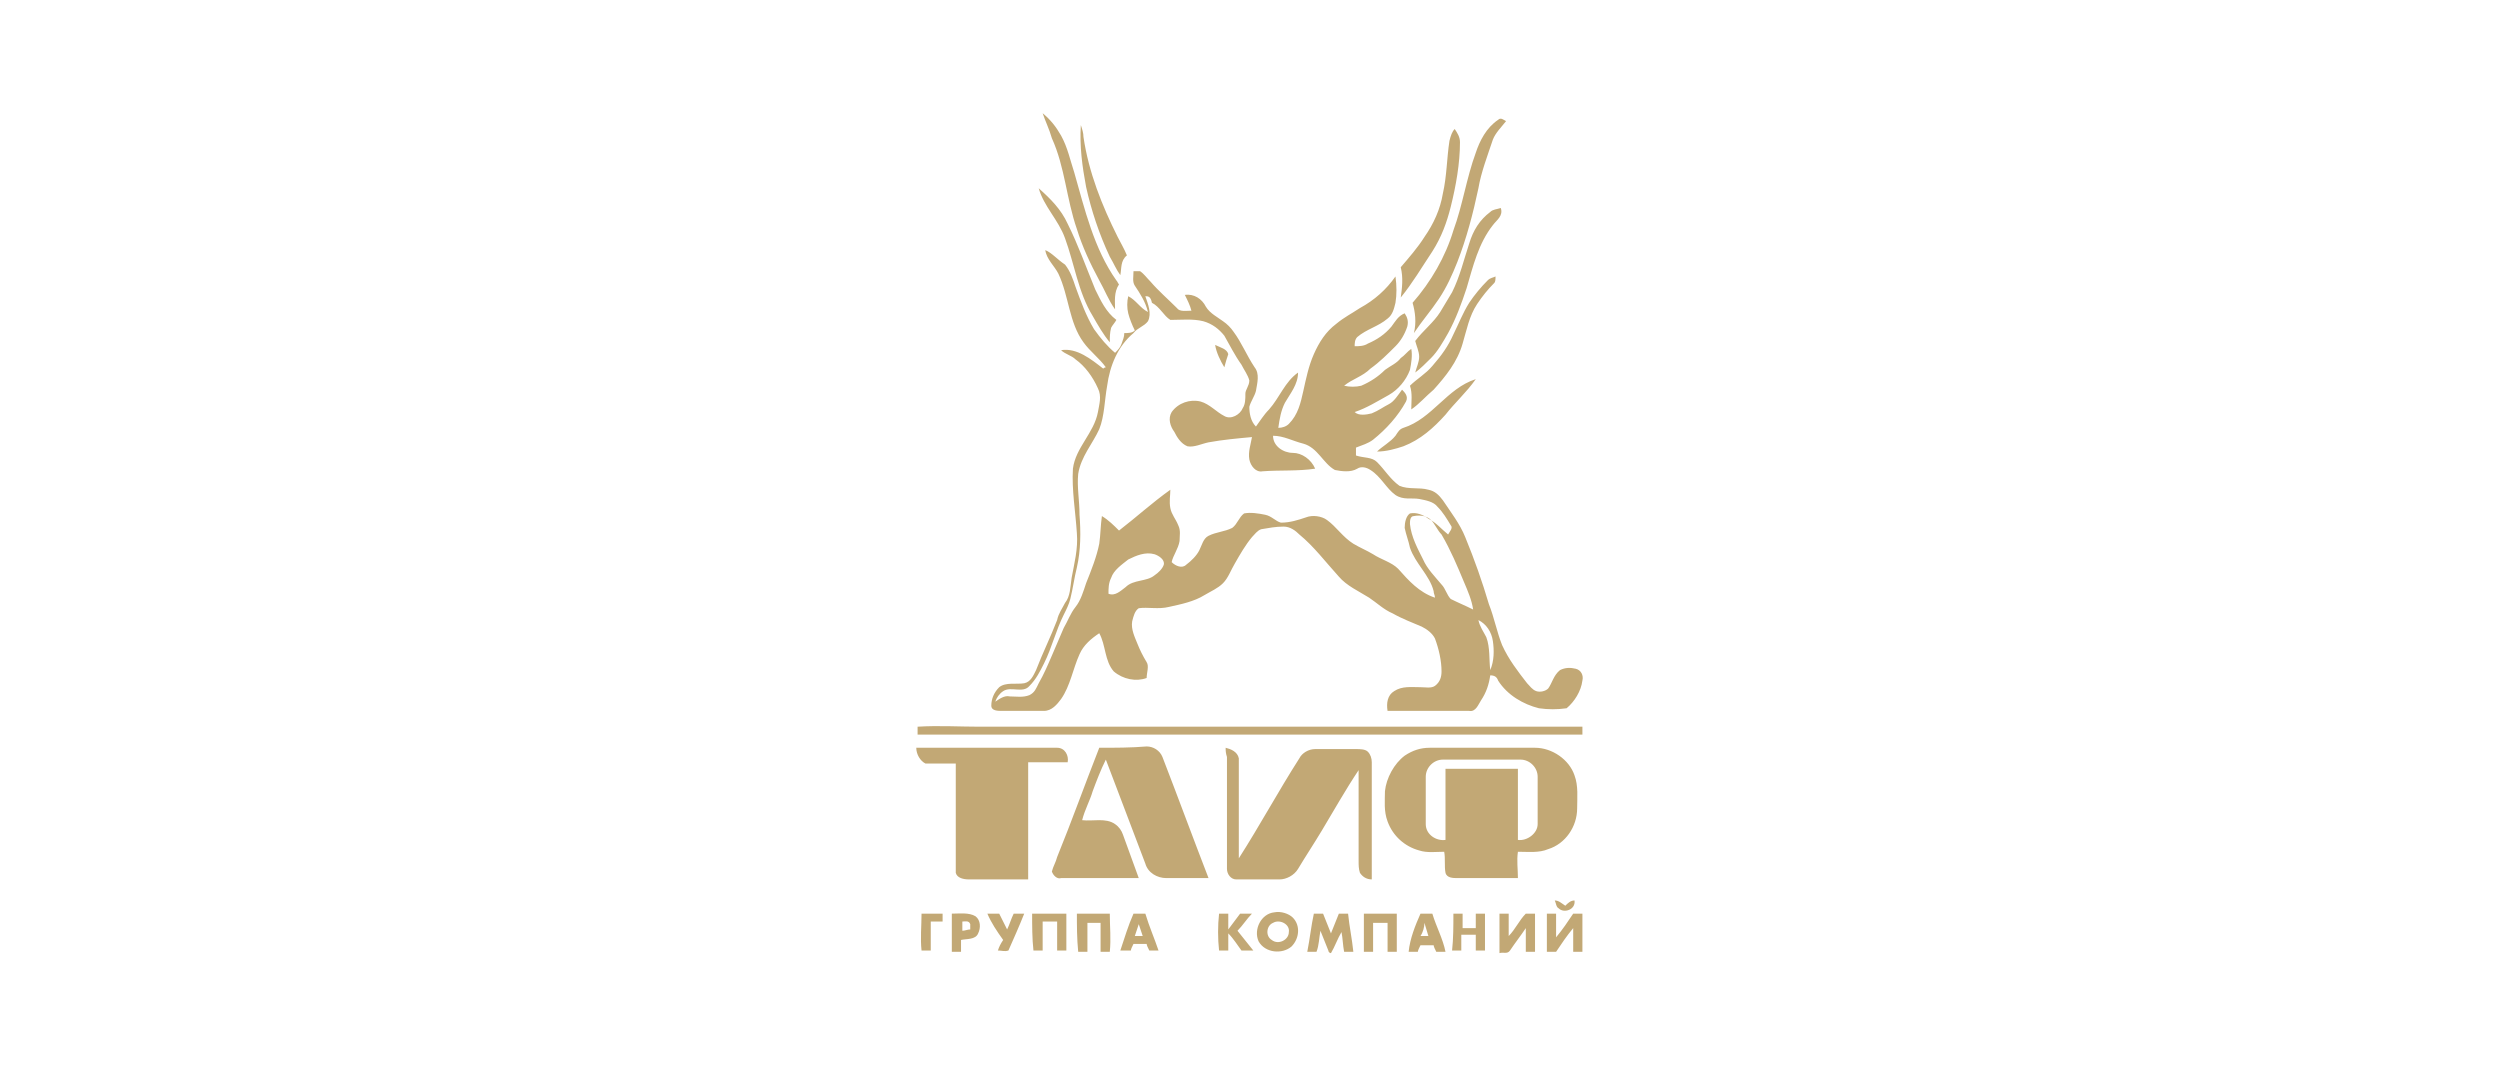 <?xml version="1.0" encoding="UTF-8" standalone="no"?>
<!-- Generator: Adobe Illustrator 27.2.0, SVG Export Plug-In . SVG Version: 6.00 Build 0)  -->

<svg
   version="1.1"
   id="Слой_1"
   sodipodi:docname="fdf1d132f59d16ab228967bb34bce297.svg"
   x="0px"
   y="0px"
   viewBox="0 0 189.9 80.9"
   xml:space="preserve"
   width="189.9"
   height="80.9"
   xmlns:inkscape="http://www.inkscape.org/namespaces/inkscape"
   xmlns:sodipodi="http://sodipodi.sourceforge.net/DTD/sodipodi-0.dtd"
   xmlns="http://www.w3.org/2000/svg"
   xmlns:svg="http://www.w3.org/2000/svg"><defs
   id="defs13" />
<style
   type="text/css"
   id="style2">
	.st0{fill:none;}
	.st1{fill-rule:evenodd;clip-rule:evenodd;fill:#C2A875;}
</style>
<sodipodi:namedview
   bordercolor="#666666"
   borderopacity="1.0"
   id="namedview21"
   inkscape:pagecheckerboard="0"
   inkscape:pageopacity="0.0"
   inkscape:pageshadow="2"
   pagecolor="#ffffff">
	</sodipodi:namedview>
<rect
   id="rect18"
   class="st0"
   width="189.9"
   height="80.9"
   x="0"
   y="0" />
<g
   id="g10">
	<path
   class="st1"
   d="m 79.2,8.6 c 0.6,0.5 1,1 1.4,1.7 0.5,0.9 0.7,1.9 1,2.8 0.8,2.8 1.5,5.8 3.2,8.2 0.1,0.1 0.1,0.2 0.2,0.3 -0.4,0.6 -0.3,1.3 -0.3,1.9 C 84.2,22.8 83.9,22 83.5,21.3 82.8,20 82.2,18.7 81.8,17.4 81,15.1 80.9,12.7 79.9,10.5 79.7,9.8 79.4,9.2 79.2,8.6 Z m 34.6,0.5 c 0.2,-0.2 0.4,0 0.6,0.1 -0.4,0.5 -0.8,0.9 -1,1.4 -0.4,1.2 -0.9,2.5 -1.1,3.7 -0.4,1.9 -0.9,3.8 -1.6,5.6 -0.4,1 -0.8,1.9 -1.4,2.8 -0.6,0.9 -1.3,1.7 -1.9,2.6 0.2,-0.8 0.1,-1.6 -0.1,-2.3 1.4,-1.6 2.5,-3.5 3.1,-5.5 0.7,-1.9 1,-4 1.7,-5.9 0.3,-0.9 0.8,-1.9 1.7,-2.5 z M 82.1,9.5 c -0.1,1.6 0.1,3.1 0.4,4.7 0.4,1.8 1,3.6 1.8,5.3 0.3,0.5 0.5,1 0.8,1.4 0.1,-0.5 0,-1.1 0.5,-1.5 -0.2,-0.5 -0.5,-1 -0.7,-1.4 -1.2,-2.4 -2.2,-4.9 -2.6,-7.6 0,-0.3 -0.1,-0.6 -0.2,-0.9 z m 28,1.2 c -0.2,1.3 -0.2,2.7 -0.5,4 -0.2,1.2 -0.7,2.3 -1.4,3.3 -0.5,0.8 -1.2,1.6 -1.8,2.3 0.2,0.8 0.1,1.6 0,2.3 0.9,-1.1 1.6,-2.3 2.4,-3.5 0.7,-1.1 1.1,-2.2 1.4,-3.4 0.4,-1.6 0.7,-3.3 0.7,-4.9 0,-0.4 -0.2,-0.7 -0.4,-1 -0.2,0.2 -0.3,0.5 -0.4,0.9 z m -31.2,3.6 c 0.4,1.4 1.5,2.4 2,3.8 0.7,1.9 1,4.1 2.1,5.9 0.4,0.7 0.8,1.4 1.3,2 0,-0.4 0,-0.7 0.1,-1.1 0.1,-0.2 0.3,-0.4 0.4,-0.6 C 84,23.7 83.6,22.8 83.2,22 82.5,20.3 81.9,18.6 81.1,17 80.6,15.9 79.8,15.1 78.9,14.3 Z m 34.3,1.8 c -0.8,0.6 -1.3,1.4 -1.6,2.4 -0.4,1.2 -0.7,2.5 -1.3,3.7 -0.3,0.5 -0.6,1 -0.9,1.5 -0.5,0.8 -1.3,1.4 -1.9,2.2 0.1,0.4 0.3,0.8 0.3,1.2 0,0.4 -0.2,0.8 -0.3,1.2 0.4,-0.3 0.8,-0.7 1.2,-1.1 0.5,-0.5 0.9,-1.2 1.3,-1.9 0.6,-1.1 1,-2.2 1.4,-3.4 0.5,-1.7 0.9,-3.4 2,-4.8 0.3,-0.4 0.8,-0.7 0.6,-1.3 -0.3,0.1 -0.6,0.1 -0.8,0.3 z M 79.4,19 c 0.1,0.7 0.7,1.2 1,1.8 0.8,1.7 0.8,3.7 1.9,5.2 0.5,0.7 1.2,1.2 1.7,1.9 -0.1,0 -0.2,0.1 -0.2,0.1 -0.9,-0.7 -2,-1.6 -3.2,-1.4 0.3,0.3 0.8,0.4 1.1,0.7 0.7,0.5 1.3,1.3 1.7,2.2 0.3,0.6 0.1,1.2 0,1.8 -0.3,1.6 -1.7,2.7 -1.9,4.3 -0.1,1.6 0.2,3.3 0.3,4.9 0.1,1.2 -0.2,2.3 -0.4,3.4 -0.1,0.7 -0.1,1.4 -0.5,1.9 -0.2,0.4 -0.5,0.8 -0.6,1.3 -0.5,1.3 -1.1,2.5 -1.6,3.8 -0.2,0.4 -0.4,0.9 -0.9,1 -0.6,0.1 -1.4,-0.1 -1.9,0.3 -0.4,0.4 -0.6,0.9 -0.6,1.4 0,0.4 0.5,0.4 0.8,0.4 1.1,0 2.1,0 3.2,0 0.6,0 1,-0.5 1.3,-0.9 0.7,-1 0.9,-2.3 1.4,-3.4 0.3,-0.7 0.9,-1.2 1.5,-1.6 0.5,0.9 0.4,2.1 1.1,2.9 0.7,0.6 1.7,0.8 2.5,0.5 0,-0.4 0.2,-0.9 0,-1.2 -0.3,-0.5 -0.5,-0.9 -0.7,-1.4 -0.2,-0.5 -0.5,-1.1 -0.4,-1.7 0.1,-0.4 0.2,-0.8 0.5,-1 0.7,-0.1 1.5,0.1 2.3,-0.1 0.9,-0.2 1.9,-0.4 2.7,-0.9 0.5,-0.3 1,-0.5 1.4,-0.9 0.4,-0.4 0.6,-1 0.9,-1.5 0.4,-0.7 0.8,-1.4 1.3,-2 0.2,-0.2 0.4,-0.5 0.7,-0.6 0.6,-0.1 1.1,-0.2 1.7,-0.2 0.5,0 0.9,0.3 1.2,0.6 1.1,0.9 2,2.1 3,3.2 0.6,0.7 1.5,1.1 2.3,1.6 0.6,0.4 1.1,0.9 1.8,1.2 0.7,0.4 1.5,0.7 2.2,1 0.4,0.2 0.8,0.5 1,0.9 0.3,0.8 0.5,1.7 0.5,2.5 0,0.4 -0.1,0.8 -0.5,1.1 -0.3,0.2 -0.7,0.1 -1.1,0.1 -0.7,0 -1.4,-0.1 -2,0.3 -0.5,0.3 -0.6,0.9 -0.5,1.5 2.1,0 4.1,0 6.2,0 0.5,0.1 0.7,-0.5 0.9,-0.8 0.4,-0.6 0.6,-1.2 0.7,-1.9 0.3,0 0.5,0.1 0.6,0.4 0.7,1.1 1.9,1.8 3.1,2.1 0.7,0.1 1.4,0.1 2.1,0 0.6,-0.5 1.1,-1.3 1.2,-2.1 0.1,-0.4 -0.1,-0.8 -0.5,-0.9 -0.4,-0.1 -0.8,-0.1 -1.2,0.1 -0.5,0.4 -0.6,1 -0.9,1.4 -0.2,0.2 -0.6,0.3 -0.9,0.2 -0.3,-0.1 -0.5,-0.4 -0.7,-0.6 -0.7,-0.9 -1.4,-1.8 -1.9,-2.9 -0.4,-1 -0.6,-2.1 -1,-3.1 -0.5,-1.7 -1.1,-3.4 -1.8,-5.1 -0.4,-1 -1.1,-1.9 -1.7,-2.8 -0.3,-0.4 -0.6,-0.7 -1.1,-0.8 -0.7,-0.2 -1.5,0 -2.2,-0.3 -0.7,-0.5 -1.1,-1.2 -1.7,-1.8 -0.4,-0.4 -1,-0.3 -1.6,-0.5 0,-0.2 0,-0.4 0,-0.6 0.5,-0.2 0.9,-0.3 1.3,-0.6 1,-0.8 1.9,-1.8 2.5,-2.9 0.2,-0.4 -0.1,-0.7 -0.3,-0.9 -0.3,0.4 -0.6,0.9 -1,1.1 -0.4,0.2 -0.8,0.5 -1.3,0.7 -0.4,0.1 -1,0.2 -1.3,-0.1 0.9,-0.3 1.7,-0.8 2.6,-1.3 0.7,-0.4 1.3,-1.1 1.6,-1.9 0.1,-0.5 0.2,-1.1 0.1,-1.6 -0.3,0.2 -0.5,0.5 -0.8,0.7 -0.3,0.4 -0.8,0.6 -1.2,0.9 -0.5,0.5 -1.1,0.9 -1.8,1.2 -0.4,0.1 -0.9,0.1 -1.3,0 0.6,-0.5 1.4,-0.7 2,-1.3 0.7,-0.5 1.3,-1.1 1.9,-1.7 0.4,-0.4 0.7,-0.9 0.9,-1.5 0.1,-0.4 0,-0.7 -0.2,-1 -0.5,0.2 -0.7,0.6 -1,1 -0.5,0.6 -1.1,1 -1.8,1.3 -0.3,0.2 -0.7,0.2 -1,0.2 0,-0.2 0,-0.5 0.2,-0.7 0.7,-0.6 1.6,-0.8 2.3,-1.4 0.4,-0.3 0.5,-0.8 0.6,-1.2 0.1,-0.6 0.1,-1.3 0,-2 -0.7,1 -1.6,1.8 -2.7,2.4 -0.6,0.4 -1.2,0.7 -1.8,1.2 -0.8,0.6 -1.3,1.4 -1.7,2.3 -0.4,0.9 -0.6,1.9 -0.8,2.8 -0.2,0.9 -0.4,1.8 -1.1,2.5 -0.2,0.2 -0.5,0.3 -0.8,0.3 0.1,-0.7 0.2,-1.3 0.5,-1.9 0.4,-0.7 1,-1.4 1,-2.3 -1,0.7 -1.4,1.9 -2.2,2.8 -0.4,0.4 -0.7,0.9 -1,1.3 -0.4,-0.4 -0.5,-1 -0.5,-1.5 0.1,-0.4 0.4,-0.8 0.5,-1.2 0.1,-0.6 0.3,-1.3 -0.1,-1.8 -0.6,-0.9 -1,-1.9 -1.6,-2.7 -0.2,-0.3 -0.5,-0.6 -0.8,-0.8 -0.4,-0.3 -1,-0.6 -1.3,-1.1 -0.3,-0.6 -0.9,-1 -1.6,-0.9 0.2,0.4 0.4,0.8 0.5,1.2 -0.4,0 -0.9,0.1 -1.1,-0.2 -0.7,-0.7 -1.4,-1.3 -2,-2 -0.3,-0.3 -0.5,-0.6 -0.8,-0.8 -0.2,0 -0.4,0 -0.5,0 0,0.4 -0.1,0.8 0.1,1.1 0.4,0.6 0.8,1.2 1,2 -0.6,-0.3 -0.9,-0.9 -1.5,-1.2 -0.1,0.4 -0.1,0.9 0,1.3 0.1,0.4 0.3,0.9 0.5,1.3 -0.2,0.2 -0.5,0.2 -0.8,0.2 0,0.3 -0.1,0.5 -0.2,0.8 -0.1,0.3 -0.3,0.5 -0.5,0.7 -0.6,-0.5 -1.1,-1.1 -1.6,-1.8 -0.6,-1 -1,-2.1 -1.4,-3.2 -0.2,-0.6 -0.4,-1.2 -0.8,-1.7 -0.6,-0.4 -1,-0.9 -1.5,-1.1 z m 7.6,3.5 c 0.2,0.6 0.5,1.3 0.2,1.9 -0.3,0.4 -0.8,0.5 -1.1,0.9 -1.2,1 -1.8,2.5 -2,4 -0.2,1.1 -0.2,2.3 -0.6,3.3 -0.5,1.1 -1.4,2.1 -1.6,3.4 -0.1,1 0.1,2 0.1,3.1 0.1,1.3 0.1,2.7 -0.2,4 -0.2,0.8 -0.3,1.6 -0.5,2.4 -0.1,0.4 -0.3,0.8 -0.5,1.2 -0.6,1.2 -0.9,2.5 -1.5,3.7 -0.3,0.6 -0.6,1.2 -1.1,1.7 -0.5,0.6 -1.4,0 -2,0.4 -0.3,0.2 -0.5,0.5 -0.6,0.8 0.3,-0.2 0.7,-0.5 1.1,-0.4 0.5,0 1,0.1 1.5,-0.1 0.4,-0.2 0.5,-0.5 0.7,-0.9 0.4,-0.7 0.7,-1.4 1,-2.1 0.3,-0.7 0.6,-1.4 0.9,-2.1 0.3,-0.5 0.5,-1.1 0.9,-1.6 0.4,-0.5 0.6,-1.2 0.8,-1.8 0.4,-1 0.8,-2 1,-3 0.1,-0.7 0.1,-1.4 0.2,-2.1 0.5,0.3 0.9,0.7 1.3,1.1 1.3,-1 2.5,-2.1 3.9,-3.1 0,0.4 -0.1,0.9 0,1.4 0.1,0.5 0.4,0.8 0.6,1.3 0.2,0.4 0.1,0.8 0.1,1.2 -0.1,0.6 -0.5,1.1 -0.6,1.6 0.3,0.3 0.8,0.5 1.1,0.2 0.4,-0.3 0.8,-0.7 1,-1.1 0.2,-0.4 0.3,-0.9 0.7,-1.1 0.6,-0.3 1.2,-0.3 1.8,-0.6 0.4,-0.3 0.5,-0.8 0.9,-1.1 0.5,-0.1 1.1,0 1.6,0.1 0.5,0.1 0.8,0.5 1.2,0.6 0.7,0 1.3,-0.2 1.9,-0.4 0.5,-0.2 1.2,-0.1 1.6,0.2 0.7,0.5 1.2,1.3 2,1.8 0.5,0.3 1,0.5 1.5,0.8 0.6,0.4 1.4,0.6 1.9,1.1 0.8,0.9 1.6,1.8 2.8,2.2 0,-0.2 -0.1,-0.3 -0.1,-0.5 -0.3,-1.2 -1.4,-2.1 -1.8,-3.3 -0.1,-0.5 -0.3,-1 -0.4,-1.5 0,-0.4 0.1,-0.9 0.4,-1.1 0.5,-0.1 1,0.1 1.4,0.4 0.6,0.3 1,0.8 1.5,1.2 0.1,-0.2 0.4,-0.5 0.2,-0.7 -0.3,-0.5 -0.6,-1 -1,-1.4 -0.3,-0.4 -0.9,-0.5 -1.4,-0.6 -0.6,-0.1 -1.2,0.1 -1.8,-0.3 -0.7,-0.5 -1.1,-1.4 -1.9,-1.9 -0.3,-0.2 -0.7,-0.3 -1,-0.1 -0.5,0.3 -1.2,0.2 -1.7,0.1 -0.9,-0.5 -1.3,-1.7 -2.4,-2 -0.8,-0.2 -1.5,-0.6 -2.3,-0.6 0,0.8 0.8,1.3 1.5,1.3 0.7,0 1.4,0.5 1.7,1.2 -1.3,0.2 -2.7,0.1 -4,0.2 -0.5,0.1 -0.9,-0.4 -1,-0.9 -0.1,-0.6 0.1,-1.1 0.2,-1.7 -1.1,0.1 -2.2,0.2 -3.3,0.4 -0.5,0.1 -1.1,0.4 -1.6,0.3 -0.5,-0.2 -0.8,-0.7 -1,-1.1 -0.3,-0.4 -0.5,-1 -0.2,-1.5 0.5,-0.7 1.4,-1 2.2,-0.8 0.7,0.2 1.2,0.8 1.8,1.1 0.5,0.3 1.2,-0.1 1.4,-0.6 0.2,-0.3 0.2,-0.7 0.2,-1.1 0,-0.3 0.3,-0.6 0.3,-1 C 94.8,28.5 94.5,28.1 94.3,27.7 93.8,27 93.4,26.2 93,25.5 92.6,25 92.1,24.6 91.4,24.4 90.6,24.2 89.7,24.3 88.9,24.3 88.4,24 88.1,23.3 87.5,23 87.4,22.5 87.2,22.5 87,22.5 Z m 20.1,17.3 c 0,-0.2 0,-0.6 0.3,-0.6 0.5,-0.1 1,0 1.3,0.3 0.3,0.3 0.5,0.8 0.8,1.1 0.7,1.2 1.2,2.4 1.7,3.6 0.3,0.7 0.6,1.4 0.7,2.1 -0.6,-0.3 -1.1,-0.5 -1.7,-0.8 -0.3,-0.3 -0.4,-0.8 -0.7,-1.1 -0.5,-0.6 -1.1,-1.2 -1.4,-1.9 -0.4,-0.8 -0.9,-1.7 -1,-2.7 z m -21.4,2.7 c 0.6,-0.3 1.3,-0.6 2,-0.4 0.3,0.1 0.8,0.4 0.7,0.8 -0.1,0.3 -0.4,0.6 -0.7,0.8 -0.6,0.5 -1.6,0.3 -2.2,0.9 -0.4,0.3 -0.8,0.7 -1.3,0.5 0,-0.4 0,-0.8 0.2,-1.2 0.2,-0.6 0.8,-1 1.3,-1.4 z m 26.6,4.6 c 0.6,0.3 1,0.9 1.1,1.6 0.1,0.7 0.1,1.5 -0.2,2.2 -0.1,-0.8 0,-1.7 -0.3,-2.5 -0.2,-0.4 -0.5,-0.8 -0.6,-1.3 z M 113,21.3 c -0.5,0.5 -1,1.1 -1.4,1.7 -0.5,0.8 -0.8,1.6 -1.2,2.4 -0.4,0.9 -0.9,1.6 -1.6,2.4 -0.5,0.6 -1.2,1 -1.7,1.5 0.2,0.6 0.1,1.2 0.1,1.8 0.6,-0.4 1.1,-1 1.7,-1.5 0.9,-1 1.8,-2.1 2.2,-3.5 0.3,-1 0.5,-2.1 1.1,-3 0.4,-0.6 0.8,-1.1 1.3,-1.6 0.1,-0.1 0.1,-0.3 0.1,-0.5 -0.2,0.1 -0.4,0.1 -0.6,0.3 z m -20.7,4.9 c 0.4,0.2 0.9,0.3 1,0.7 -0.1,0.3 -0.2,0.6 -0.3,1 -0.3,-0.5 -0.6,-1.1 -0.7,-1.7 z m 14.3,6.3 c 2.2,-0.7 3.3,-3 5.5,-3.7 -0.7,1 -1.6,1.8 -2.3,2.7 -0.9,1 -1.9,1.9 -3.2,2.4 -0.6,0.2 -1.3,0.4 -2,0.4 0.4,-0.4 1,-0.7 1.4,-1.2 0.2,-0.3 0.3,-0.5 0.6,-0.6 z M 69.7,55.2 c 1.6,-0.1 3.2,0 4.7,0 14.4,0 28.7,0 43.1,0 0.9,0 1.8,0 2.7,0 0,0.2 0,0.4 0,0.6 -16.8,0 -33.7,0 -50.5,0 0,-0.2 0,-0.4 0,-0.6 z"
   id="path6" />
	<path
   class="st1"
   d="m 69.6,56.8 c 3.6,0 7.1,0 10.7,0 0.6,0 0.9,0.6 0.8,1.1 -1,0 -2,0 -3,0 0,3 0,5.9 0,8.9 -1.5,0 -3,0 -4.5,0 -0.4,0 -0.9,-0.1 -1,-0.5 0,-2.8 0,-5.6 0,-8.3 -0.8,0 -1.5,0 -2.3,0 -0.4,-0.2 -0.7,-0.7 -0.7,-1.2 z m 13.9,0 c -1.1,2.8 -2.1,5.6 -3.2,8.3 -0.1,0.4 -0.3,0.7 -0.4,1.1 0.1,0.3 0.4,0.6 0.7,0.5 2,0 3.9,0 5.9,0 C 86.1,65.6 85.7,64.5 85.3,63.4 85.2,63.1 85,62.8 84.7,62.6 84,62.1 83,62.4 82.2,62.3 c 0.2,-0.8 0.6,-1.5 0.8,-2.2 0.3,-0.8 0.6,-1.6 1,-2.4 1,2.6 2,5.3 3,7.9 0.2,0.7 0.9,1.1 1.6,1.1 1.1,0 2.1,0 3.2,0 -1.2,-3.1 -2.3,-6.1 -3.5,-9.2 -0.2,-0.5 -0.7,-0.8 -1.2,-0.8 -1.2,0.1 -2.4,0.1 -3.6,0.1 z m 9.6,0 c 0.4,0.1 0.9,0.3 1,0.8 0,2.5 0,5.1 0,7.6 1.6,-2.5 3,-5.1 4.6,-7.6 0.2,-0.4 0.7,-0.7 1.2,-0.7 1,0 2.1,0 3.1,0 0.3,0 0.7,0 0.9,0.2 0.2,0.2 0.3,0.5 0.3,0.8 0,3 0,6 0,8.9 -0.4,0 -0.7,-0.2 -0.9,-0.5 -0.1,-0.3 -0.1,-0.6 -0.1,-0.9 0,-2.3 0,-4.6 0,-6.9 -1,1.5 -1.9,3.1 -2.8,4.6 -0.6,1 -1.2,1.9 -1.8,2.9 -0.3,0.5 -0.9,0.8 -1.4,0.8 -1.1,0 -2.2,0 -3.3,0 -0.4,0 -0.7,-0.4 -0.7,-0.8 0,-2.8 0,-5.7 0,-8.5 -0.1,-0.3 -0.1,-0.5 -0.1,-0.7 z m 13.6,0.6 c 0.6,-0.4 1.2,-0.6 1.9,-0.6 2.7,0 5.3,0 8,0 1.3,0 2.6,0.9 3,2.1 0.3,0.8 0.2,1.7 0.2,2.5 0,1.4 -0.9,2.7 -2.2,3.1 -0.7,0.3 -1.5,0.2 -2.3,0.2 -0.1,0.7 0,1.3 0,2 -1.5,0 -3,0 -4.6,0 -0.3,0 -0.8,0 -0.9,-0.4 -0.1,-0.5 0,-1.1 -0.1,-1.6 -0.6,0 -1.3,0.1 -1.9,-0.1 -1.1,-0.3 -2,-1.1 -2.4,-2.2 -0.3,-0.8 -0.2,-1.6 -0.2,-2.3 0.1,-1 0.7,-2.1 1.5,-2.7 z m 1.6,1.6 c 0,1.2 0,2.4 0,3.6 0,0.8 0.8,1.3 1.5,1.2 0,-1.8 0,-3.6 0,-5.4 1.8,0 3.7,0 5.5,0 0,1.8 0,3.6 0,5.4 0.7,0.1 1.5,-0.5 1.5,-1.2 0,-1.2 0,-2.4 0,-3.6 0,-0.7 -0.6,-1.3 -1.3,-1.3 -2,0 -4,0 -5.9,0 -0.7,0 -1.3,0.6 -1.3,1.3 z m 10.6,9.8 c 0.2,-0.2 0.4,-0.4 0.7,-0.4 0.1,0.7 -0.8,1 -1.2,0.6 -0.2,-0.1 -0.2,-0.4 -0.3,-0.6 0.3,0 0.5,0.2 0.8,0.4 z m -22.1,0.5 c 0.5,-0.1 1.1,0.1 1.4,0.4 0.6,0.6 0.5,1.6 -0.1,2.2 -0.7,0.6 -2,0.5 -2.5,-0.4 -0.4,-0.9 0.2,-2.1 1.2,-2.2 z m -0.1,0.8 c -0.5,0.2 -0.6,1 -0.1,1.3 0.5,0.4 1.3,0 1.3,-0.6 0.1,-0.6 -0.7,-1 -1.2,-0.7 z M 70,69.4 c 0.5,0 1.1,0 1.6,0 0,0.2 0,0.4 0,0.6 -0.3,0 -0.6,0 -0.9,0 0,0.7 0,1.5 0,2.2 -0.2,0 -0.5,0 -0.7,0 -0.1,-0.9 0,-1.9 0,-2.8 z m 2.3,0 c 0.6,0 1.3,-0.1 1.8,0.2 0.4,0.3 0.4,0.9 0.2,1.3 -0.2,0.5 -0.9,0.4 -1.3,0.5 0,0.3 0,0.6 0,0.9 -0.2,0 -0.5,0 -0.7,0 0,-1 0,-2 0,-2.9 z m 0.8,0.6 c 0,0.2 0,0.5 0,0.7 0.2,0 0.4,-0.1 0.6,-0.1 0,-0.1 0,-0.3 0,-0.4 C 73.6,69.9 73.3,70 73.1,70 Z M 75,69.4 c 0.3,0 0.6,0 0.9,0 0.2,0.4 0.4,0.8 0.6,1.2 0.2,-0.4 0.3,-0.8 0.5,-1.2 0.3,0 0.5,0 0.8,0 -0.4,1 -0.8,1.9 -1.2,2.8 -0.3,0.1 -0.5,0 -0.8,0 0.1,-0.3 0.2,-0.5 0.4,-0.8 -0.5,-0.7 -0.9,-1.3 -1.2,-2 z m 3.4,0 c 0.9,0 1.7,0 2.6,0 0,0.9 0,1.9 0,2.8 -0.2,0 -0.5,0 -0.7,0 0,-0.7 0,-1.5 0,-2.2 -0.4,0 -0.7,0 -1.1,0 0,0.7 0,1.5 0,2.2 -0.2,0 -0.5,0 -0.7,0 -0.1,-0.9 -0.1,-1.9 -0.1,-2.8 z m 3.4,0 c 0.8,0 1.7,0 2.5,0 0,1 0.1,1.9 0,2.9 -0.2,0 -0.5,0 -0.7,0 0,-0.7 0,-1.5 0,-2.2 -0.3,0 -0.7,0 -1,0 0,0.7 0,1.5 0,2.2 -0.2,0 -0.5,0 -0.7,0 -0.1,-1 -0.1,-2 -0.1,-2.9 z m 4.3,0 c 0.3,0 0.6,0 0.9,0 0.3,1 0.7,1.9 1,2.8 -0.2,0 -0.5,0 -0.7,0 -0.1,-0.2 -0.2,-0.4 -0.2,-0.5 -0.3,0 -0.7,0 -1,0 -0.1,0.2 -0.2,0.4 -0.2,0.5 -0.3,0 -0.5,0 -0.8,0 0.3,-0.9 0.6,-1.9 1,-2.8 z m 0.1,1.7 c 0.2,0 0.4,0 0.6,0 -0.1,-0.3 -0.2,-0.6 -0.3,-0.9 -0.1,0.3 -0.2,0.6 -0.3,0.9 z m 6.4,-1.7 c 0.2,0 0.5,0 0.7,0 0,0.4 0,0.8 0,1.2 0.3,-0.4 0.6,-0.8 0.9,-1.2 0.3,0 0.6,0 0.9,0 -0.4,0.4 -0.7,0.9 -1.1,1.3 0.4,0.5 0.8,1 1.2,1.5 -0.3,0 -0.6,0 -0.9,0 -0.3,-0.4 -0.6,-0.9 -1,-1.3 0,0.4 0,0.9 0,1.3 -0.2,0 -0.5,0 -0.7,0 -0.1,-0.9 -0.1,-1.9 0,-2.8 z m 7.2,0 c 0.2,0 0.5,0 0.7,0 0.2,0.5 0.4,1 0.6,1.5 0.2,-0.5 0.4,-1 0.6,-1.5 0.2,0 0.5,0 0.7,0 0.1,1 0.3,1.9 0.4,2.9 -0.2,0 -0.5,0 -0.7,0 -0.1,-0.5 -0.1,-1 -0.2,-1.5 -0.3,0.5 -0.5,1.1 -0.8,1.6 -0.1,0 -0.2,-0.1 -0.2,-0.2 -0.2,-0.5 -0.4,-1 -0.6,-1.5 -0.1,0.5 -0.1,1.1 -0.3,1.6 -0.2,0 -0.5,0 -0.7,0 0.2,-1 0.3,-2 0.5,-2.9 z m 3.8,0 c 0.8,0 1.7,0 2.5,0 0,1 0,1.9 0,2.9 -0.2,0 -0.5,0 -0.7,0 0,-0.7 0,-1.5 0,-2.2 -0.4,0 -0.7,0 -1.1,0 0,0.7 0,1.5 0,2.2 -0.2,0 -0.5,0 -0.7,0 0,-1 0,-2 0,-2.9 z m 4.3,0 c 0.3,0 0.6,0 0.9,0 0.3,1 0.8,1.9 1,2.9 -0.2,0 -0.5,0 -0.7,0 -0.1,-0.2 -0.2,-0.4 -0.2,-0.5 -0.3,0 -0.7,0 -1,0 -0.1,0.2 -0.2,0.4 -0.2,0.5 -0.2,0 -0.5,0 -0.7,0 0.1,-1 0.5,-2 0.9,-2.9 z m 0,1.7 c 0.2,0 0.4,0 0.6,0 -0.1,-0.3 -0.2,-0.7 -0.3,-1 0,0.3 -0.1,0.7 -0.3,1 z m 2.5,-1.7 c 0.2,0 0.5,0 0.7,0 0,0.4 0,0.7 0,1.1 0.3,0 0.7,0 1,0 0,-0.4 0,-0.7 0,-1.1 0.2,0 0.5,0 0.7,0 0,0.9 0,1.9 0,2.8 -0.2,0 -0.5,0 -0.7,0 0,-0.4 0,-0.8 0,-1.2 -0.4,0 -0.7,0 -1.1,0 0,0.4 0,0.8 0,1.2 -0.2,0 -0.5,0 -0.7,0 0.1,-0.9 0.1,-1.9 0.1,-2.8 z m 3.5,0 c 0.2,0 0.5,0 0.7,0 0,0.6 0,1.2 0,1.7 0.5,-0.5 0.8,-1.2 1.3,-1.7 0.2,0 0.5,0 0.7,0 0,1 0,1.9 0,2.9 -0.2,0 -0.5,0 -0.7,0 0,-0.6 0,-1.2 0,-1.8 -0.4,0.6 -0.8,1.1 -1.2,1.7 -0.2,0.3 -0.5,0.1 -0.8,0.2 0,-1.1 0,-2.1 0,-3 z m 3.6,0 c 0,1 0,1.9 0,2.9 0.2,0 0.5,0 0.7,0 0.4,-0.6 0.8,-1.2 1.3,-1.8 0,0.6 0,1.2 0,1.8 0.2,0 0.5,0 0.7,0 0,-1 0,-1.9 0,-2.9 -0.2,0 -0.5,0 -0.7,0 -0.4,0.6 -0.8,1.2 -1.3,1.8 0,-0.6 0,-1.2 0,-1.8 -0.2,0 -0.4,0 -0.7,0 z"
   id="path8" />
</g>
</svg>

